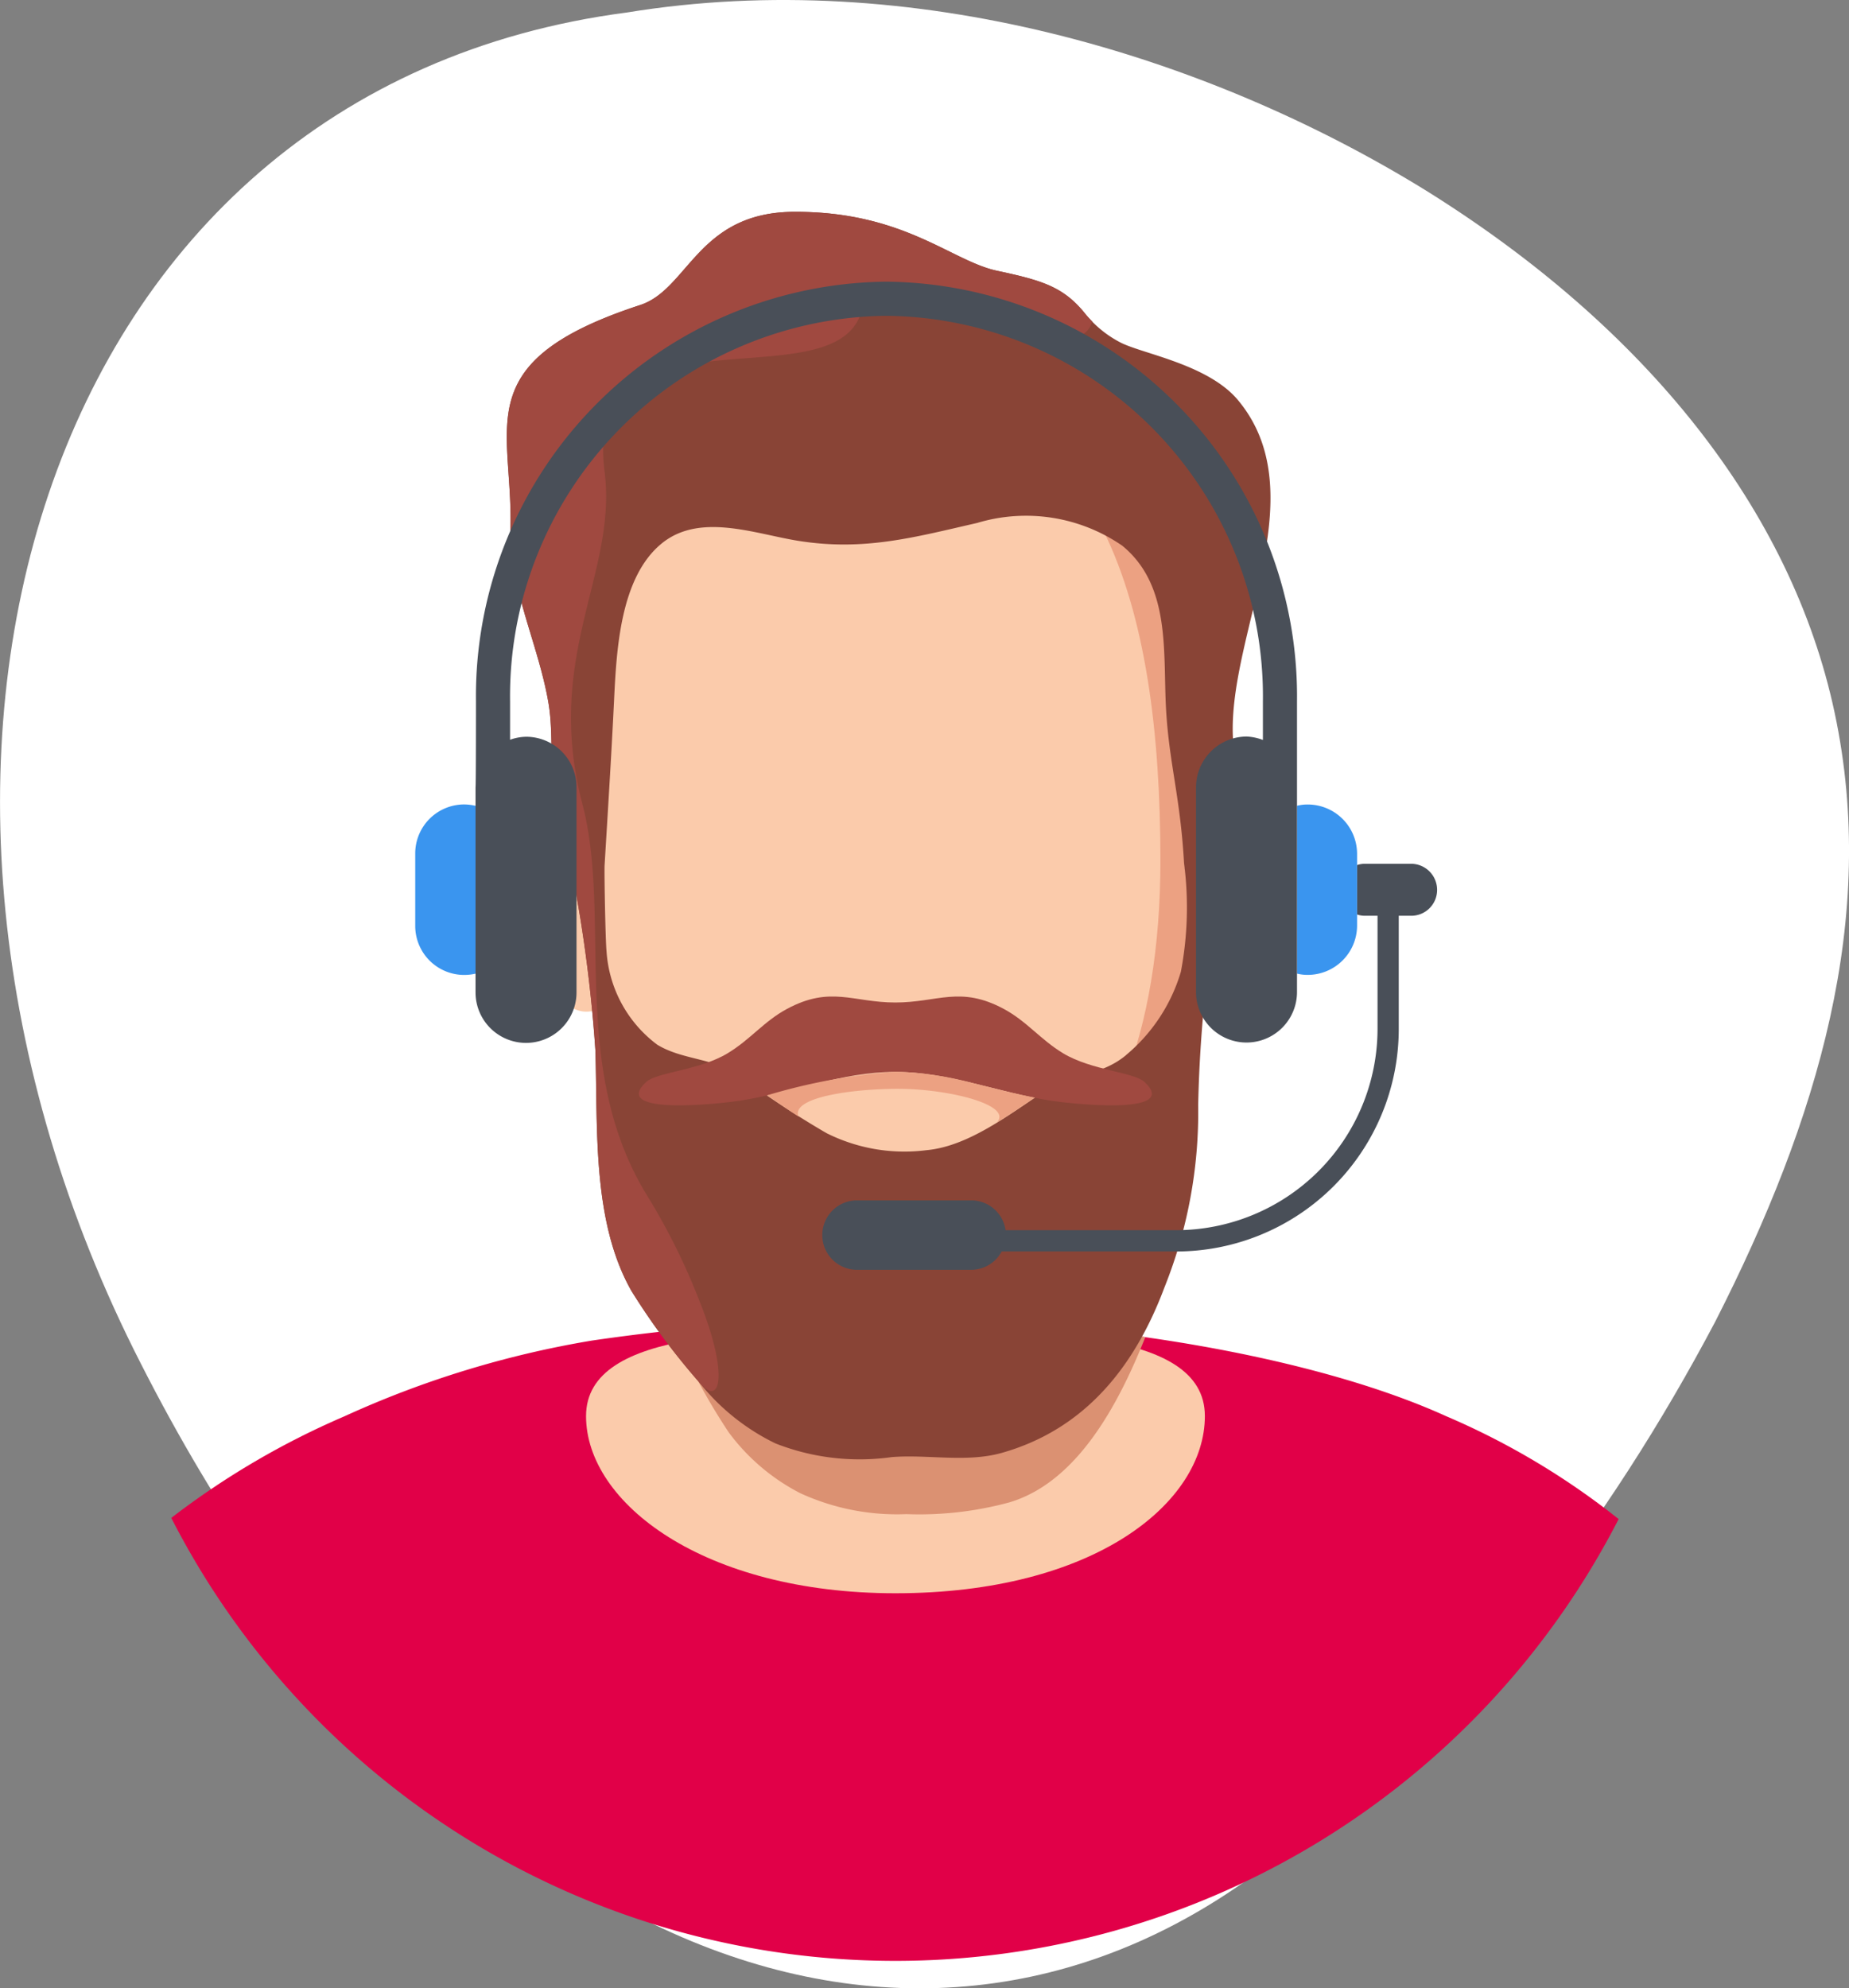 <svg id="Conseiller_tel" data-name="Conseiller tel" xmlns="http://www.w3.org/2000/svg" width="65" height="69.901" viewBox="0 0 65 69.901">
  <rect x="0" y="0" width="65" height="69.901" fill="#808080" stroke="none"/>
  <path id="Tracé_14395" data-name="Tracé 14395" d="M91.523,218.436c10.032-1.64,20.368,1.506,28.052,6.238,7.768,4.83,12.883,11.246,14.4,18.379,1.532,7.2-.571,14.29-4.194,21.4-3.7,7.013-8.918,14.048-15.39,18.823-12.4,9.908-29.226,3.769-39.951-17.324C63.727,245,70.8,221.133,91.523,218.436Z" transform="translate(-69.48 -217.997)" fill="#fff"/>
  <g id="Groupe_17140" data-name="Groupe 17140" transform="translate(-69.48 -217.997)">
    <path id="Tracé_14396" data-name="Tracé 14396" d="M126.382,271.4a28.584,28.584,0,0,1-50.881-.041,28.236,28.236,0,0,1,6.09-3.573,34.6,34.6,0,0,1,8.694-2.661,70.915,70.915,0,0,1,10.673-.748c7.049,0,14.732,1.3,19.367,3.409A26.358,26.358,0,0,1,126.382,271.4Z" fill="#e10048"/>
    <path id="Tracé_14397" data-name="Tracé 14397" d="M109.725,249.655c0-2.157.946-4.783,2.113-4.783s2.362.416,2.362,2.573a18.558,18.558,0,0,1-.727,4.386c-.385,1.1-1.03,1.731-1.635,1.731C110.671,253.562,109.725,251.813,109.725,249.655Z" fill="#eca182"/>
    <path id="Tracé_14398" data-name="Tracé 14398" d="M100.956,231.606h0c-8.643,0-11,7.449-11,16.638,0,6.094,1.9,10.436,5.459,12.94,2.5,1.762,3.53,2.266,5.542,2.266h0c2.011,0,3.041-.5,5.541-2.266,3.554-2.5,5.459-6.846,5.459-12.94C111.956,239.055,109.6,231.606,100.956,231.606Z" fill="#fbcbab"/>
    <path id="Tracé_14399" data-name="Tracé 14399" d="M108.142,265.1v-6.944H93.782V265.1c-2.181.371-3.7,1.115-3.7,2.68,0,3.054,4.136,6.228,10.877,6.228,6.983,0,10.877-3.174,10.877-6.228C111.839,266.21,110.322,265.466,108.142,265.1Z" fill="#fbcbab"/>
    <path id="Tracé_14400" data-name="Tracé 14400" d="M92.2,249.655c0-2.157-.946-4.783-2.113-4.783s-2.363.416-2.363,2.573a18.609,18.609,0,0,0,.727,4.386c.386,1.1,1.031,1.731,1.636,1.731C91.253,253.562,92.2,251.813,92.2,249.655Z" fill="#fbcbab"/>
    <path id="Tracé_14401" data-name="Tracé 14401" d="M108.963,264.895a6.8,6.8,0,0,1-4.36,3.8c-1.218.345-2.535.049-3.781.144a7.93,7.93,0,0,1-4.008-.47,7.58,7.58,0,0,1-2.643-2.128,9.362,9.362,0,0,1-.966-1.491c-.021,0-.041,0-.062.005v0c.075.162.152.316.234.471a21.279,21.279,0,0,0,1.725,3.131,7.259,7.259,0,0,0,2.5,2.128,8.133,8.133,0,0,0,3.738.741,12.062,12.062,0,0,0,3.627-.414c2.344-.7,3.8-3.352,4.776-5.81C109.482,264.964,109.223,264.931,108.963,264.895Z" fill="#db9172"/>
    <path id="Tracé_14402" data-name="Tracé 14402" d="M100.956,231.606c-.15,0-.293.007-.438.012,7.648.251,9.755,7.6,9.755,16.626,0,6.094-1.759,10.436-5.041,12.94-2.136,1.63-3.111,2.182-4.714,2.256.142.006.286.01.438.01,2.011,0,3.041-.5,5.541-2.266,3.554-2.5,5.459-6.846,5.459-12.94C111.956,239.055,109.6,231.606,100.956,231.606Z" fill="#eca182"/>
    <path id="Tracé_14403" data-name="Tracé 14403" d="M113,232.063c-1.04-1.245-3.3-1.617-4.1-2.01a3.87,3.87,0,0,1-1.305-1.071c-.743-.9-1.481-1.13-3.054-1.464-1.618-.342-3.261-2.078-7.112-2.075-3.42,0-3.737,2.72-5.441,3.277-6.072,1.985-4.477,4.221-4.561,7.816-.049,2.09.956,4.052,1.321,6.092.269,1.5-.1,2.749.532,4.54a50.672,50.672,0,0,1,1.133,7.774c.083,2.771-.114,6,1.263,8.433a24.431,24.431,0,0,0,2.366,3.194,7.728,7.728,0,0,0,2.7,2.172,8.085,8.085,0,0,0,4.088.48c1.273-.1,2.614.2,3.857-.145,2.945-.83,4.693-3.052,5.73-5.825a16.543,16.543,0,0,0,1.184-6.4c.122-5.925,1.355-9.708,1.22-12.949C112.661,240.244,115.745,235.356,113,232.063Zm-3.934,23.027c-.916.759-1.866.612-2.87,1.271-1.238.813-2.666,1.934-4.141,2.07a6.107,6.107,0,0,1-3.522-.6,33.9,33.9,0,0,1-3.11-2.048c-.886-.6-1.947-.521-2.833-1.056a4.457,4.457,0,0,1-1.788-3.293c-.038-.352-.083-2.772-.068-3.021.114-1.884.24-3.879.332-5.778.086-1.769.209-4.335,1.675-5.532,1.347-1.1,3.284-.333,4.816-.091,2.312.366,4.069-.128,6.275-.631a5.961,5.961,0,0,1,5.1.8c1.731,1.418,1.423,3.785,1.542,5.789.113,1.9.5,3.059.63,5.37a12.079,12.079,0,0,1-.112,3.821A6.038,6.038,0,0,1,109.062,255.09Z" fill="#894436"/>
    <path id="Tracé_14404" data-name="Tracé 14404" d="M109.712,256.032c-.369-.343-1.865-.407-2.858-1.006-.8-.484-1.278-1.126-2.088-1.561-1.534-.824-2.324-.225-3.81-.225h0c-1.487,0-2.277-.6-3.81.225-.811.435-1.285,1.077-2.089,1.561-.992.6-2.489.663-2.858,1.006-1.31,1.215,2.713.751,3.273.663,1.925-.3,3.607-1.016,5.484-1.016h0c1.876,0,3.558.714,5.483,1.016C107,256.783,111.022,257.247,109.712,256.032Z" fill="#a04940"/>
    <path id="Tracé_14405" data-name="Tracé 14405" d="M107.591,228.982c-.742-.9-1.479-1.13-3.052-1.463-1.618-.343-3.262-2.079-7.114-2.076-3.419,0-3.737,2.719-5.441,3.277-6.07,1.985-4.476,4.222-4.56,7.817-.049,2.089.957,4.051,1.322,6.091.267,1.5-.1,2.75.532,4.541a50.845,50.845,0,0,1,1.133,7.775c.081,2.768-.115,6,1.264,8.432a24.4,24.4,0,0,0,2.365,3.194c.021.026.042.052.06.076l.005,0c.716.808.984-.367-.034-2.907a22.641,22.641,0,0,0-1.822-3.679c-2.8-4.526-1.24-9.765-2.294-13.792-1.372-5.234,1.243-8.1.776-11.716-.776-6,7.832-2.464,8.98-5.456.808-2.1,7.4,2.294,8.134.28.011-.026.018-.052.031-.076C107.78,229.2,107.685,229.1,107.591,228.982Z" fill="#a04940"/>
    <path id="Tracé_14406" data-name="Tracé 14406" d="M111.113,248.568l0,0a.363.363,0,0,0,0-.057C111.11,248.533,111.11,248.552,111.113,248.568Z" fill="#29235c" opacity="0.5"/>
    <path id="Tracé_14407" data-name="Tracé 14407" d="M103.68,256.074a11.539,11.539,0,0,0-2.725-.4,20.686,20.686,0,0,0-4.5.827c.362.256.721.507,1.094.745-.262-.676,1.9-.971,3.5-.971,1.8,0,4.068.575,3.466,1.19.464-.284.915-.592,1.342-.881C105.106,256.441,104.391,256.246,103.68,256.074Z" fill="#eca182"/>
  </g>
  <g id="Groupe_17142" data-name="Groupe 17142" transform="translate(-69.48 -217.997)">
    <g id="Groupe_17141" data-name="Groupe 17141">
      <path id="Tracé_14408" data-name="Tracé 14408" d="M120,249.277a.908.908,0,0,1-.913.914h-.435v3.984a7.827,7.827,0,0,1-7.833,7.818h-6.126a1.218,1.218,0,0,1-1.049.644H99.573a1.221,1.221,0,0,1,0-2.441h4.073a1.22,1.22,0,0,1,1.184,1.048h5.991a7.086,7.086,0,0,0,7.085-7.069v-3.984h-.435a.863.863,0,0,1-.284-.045v-1.738a.863.863,0,0,1,.284-.045h1.618A.917.917,0,0,1,120,249.277Z" fill="#494f58"/>
      <path id="Tracé_14409" data-name="Tracé 14409" d="M86.2,246.326v5.9a1.853,1.853,0,0,1-.4.045,1.723,1.723,0,0,1-1.723-1.723V248a1.723,1.723,0,0,1,1.723-1.723A1.853,1.853,0,0,1,86.2,246.326Z" fill="#3a95ef"/>
      <path id="Tracé_14410" data-name="Tracé 14410" d="M117.187,248v2.546a1.736,1.736,0,0,1-1.738,1.723,1.5,1.5,0,0,1-.374-.045v-5.9a1.5,1.5,0,0,1,.374-.045A1.736,1.736,0,0,1,117.187,248Z" fill="#3a95ef"/>
      <path id="Tracé_14411" data-name="Tracé 14411" d="M115.075,242.657v10.215a1.775,1.775,0,1,1-3.55,0v-7.2a1.787,1.787,0,0,1,1.782-1.782,1.829,1.829,0,0,1,.569.12v-1.348A13.376,13.376,0,0,0,100.711,229.1h-.15a13.374,13.374,0,0,0-13.15,13.555v1.348a1.738,1.738,0,0,1,.569-.105,1.771,1.771,0,0,1,1.767,1.767v7.22a1.775,1.775,0,1,1-3.55,0v-7.22c.015-.03.015-3.01.015-3.01A14.575,14.575,0,0,1,100.561,227.9h.15A14.578,14.578,0,0,1,115.075,242.657Z" fill="#494f58"/>
    </g>
  </g>
</svg>
